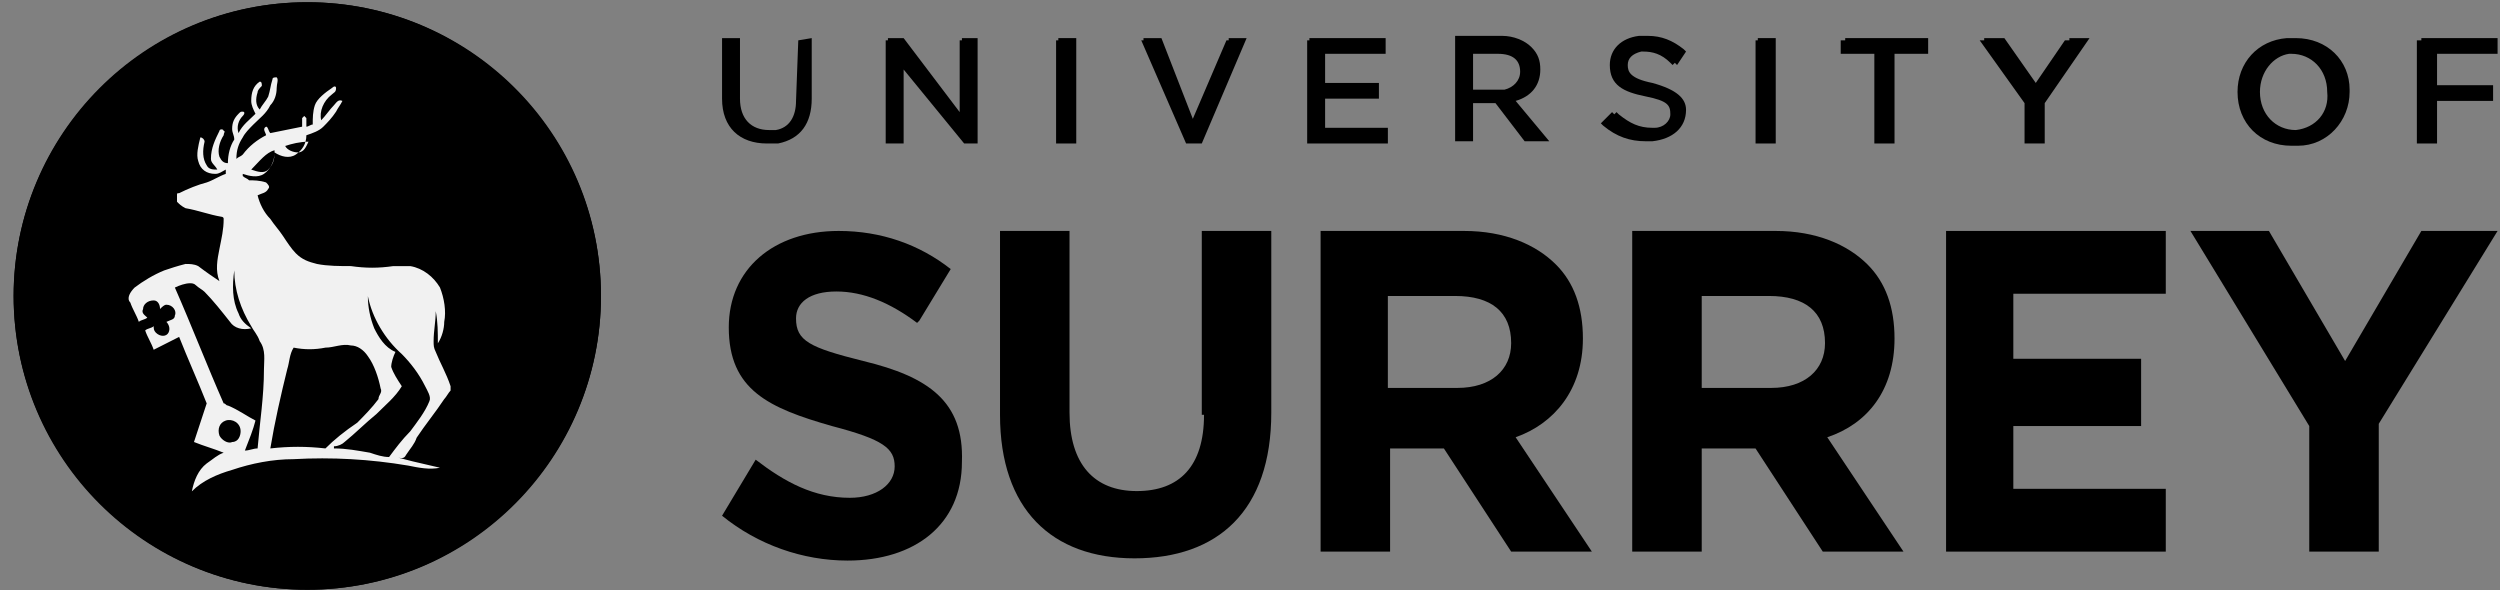 <?xml version="1.0" encoding="utf-8"?>
<svg xmlns="http://www.w3.org/2000/svg" width="161" height="38" viewBox="0 0 161 38" fill="none">
<rect x="0" y="0" width="161" height="38" fill="#808080" stroke="none"/>
<path d="M19.79 0.144C9.251 0.144 0.877 8.664 0.877 19.061C0.877 29.603 9.395 37.979 19.79 37.979C30.329 37.979 38.703 29.459 38.703 19.061C38.703 8.519 30.185 0.144 19.79 0.144Z" fill="black"/>
<path d="M16.469 20.938C15.747 19.783 15.314 18.628 15.314 17.184C15.17 18.05 15.17 19.205 15.603 19.927C15.747 20.361 16.18 20.649 16.469 20.938C16.036 20.938 15.458 20.794 15.025 20.505C14.448 19.783 13.87 19.061 13.293 18.483C13.148 18.339 12.86 18.195 12.715 18.05C12.571 17.906 12.427 17.906 12.282 17.906C11.993 18.05 11.56 18.195 11.271 18.195C12.427 20.794 13.437 23.393 14.592 25.993C14.592 26.137 14.736 26.137 14.881 26.137C15.458 26.426 16.036 26.859 16.758 27.148C16.469 27.87 16.325 28.592 16.036 29.17C16.325 29.17 16.613 29.025 16.902 29.025C17.046 27.292 17.191 25.415 17.335 23.682C17.335 23.105 17.335 22.382 17.191 21.805C16.902 21.516 16.613 21.227 16.469 20.938Z" fill="black"/>
<path d="M17.48 10.252C17.769 9.963 17.913 9.386 17.913 9.097C17.336 9.386 16.759 9.819 16.47 10.396C16.614 10.396 17.047 10.541 17.48 10.252Z" fill="black"/>
<path d="M14.448 27.293C14.015 27.437 13.871 27.87 14.015 28.303C14.159 28.592 14.448 28.881 14.881 28.737C15.17 28.592 15.459 28.303 15.459 28.015C15.459 27.581 14.881 27.148 14.448 27.293Z" fill="black"/>
<path d="M19.358 9.241C19.647 9.097 19.936 8.808 20.08 8.519C19.503 8.664 19.07 8.808 18.492 8.953C18.637 9.097 18.925 9.241 19.358 9.241Z" fill="black"/>
<path d="M29.752 25.271C29.607 25.56 29.463 25.704 29.319 25.849C28.741 26.715 28.019 27.581 27.442 28.448C27.153 28.881 26.864 29.17 26.72 29.603C26.576 29.747 26.431 29.747 26.142 29.892C26.72 30.036 27.297 30.181 27.73 30.325C28.308 30.47 29.03 30.614 29.607 30.758C28.886 30.758 28.164 30.758 27.442 30.614C24.843 30.325 22.244 30.036 19.646 30.181C18.202 30.325 16.758 30.47 15.459 30.903C14.448 31.192 13.582 31.625 12.716 32.347C12.86 31.625 13.149 30.903 13.726 30.47C14.015 30.181 14.448 29.892 14.881 29.747C14.159 29.459 13.582 29.314 12.86 29.025C13.149 28.159 13.438 27.293 13.726 26.426C13.149 24.982 12.427 23.393 11.849 21.949C11.272 22.238 10.694 22.527 10.117 22.816C9.973 22.383 9.684 21.949 9.539 21.516C9.684 21.372 9.973 21.372 10.117 21.227C10.117 21.372 10.117 21.661 10.261 21.661C10.406 21.949 10.983 21.949 11.127 21.661C11.272 21.372 11.272 21.083 10.983 20.939C11.272 20.939 11.416 20.794 11.561 20.505C11.705 20.216 11.416 19.783 10.983 19.783C10.839 19.783 10.694 19.928 10.55 20.072C10.55 19.783 10.406 19.639 10.117 19.494C9.828 19.35 9.395 19.639 9.395 20.072C9.395 20.361 9.539 20.505 9.684 20.65C9.539 20.794 9.251 20.939 9.106 20.939C8.962 20.505 8.673 20.072 8.529 19.639C8.384 19.206 8.529 18.772 8.818 18.628C9.395 18.195 10.117 17.762 10.839 17.473C11.272 17.328 11.849 17.04 12.283 17.04C12.571 17.04 12.86 17.04 13.149 17.184C13.582 17.473 14.015 17.762 14.592 18.195C14.304 17.473 14.304 16.751 14.592 16.029C14.737 15.451 14.881 14.729 14.881 14.007C14.881 13.863 14.737 13.863 14.737 13.863C13.871 13.718 13.149 13.429 12.427 13.285C12.138 13.285 11.994 12.996 11.849 12.852C11.705 12.707 11.705 12.563 11.849 12.418C11.849 12.274 11.994 12.274 11.994 12.274C12.571 11.985 13.149 11.841 13.871 11.552C14.304 11.408 14.737 11.119 15.17 10.974C15.17 10.83 15.17 10.685 15.17 10.685C14.881 10.83 14.737 10.974 14.448 10.974C13.871 10.974 13.438 10.541 13.293 10.108C13.149 9.53 13.293 8.953 13.438 8.519C13.582 8.519 13.726 8.664 13.726 8.808C13.582 9.386 13.582 9.963 13.871 10.397C14.015 10.685 14.304 10.685 14.592 10.685C14.448 10.541 14.159 10.252 14.159 9.963C14.015 9.241 14.304 8.664 14.737 8.086C14.737 7.942 15.026 7.942 15.026 8.086C15.17 8.231 15.026 8.375 15.026 8.375C14.737 8.808 14.592 9.386 14.737 9.819C14.737 10.108 15.026 10.252 15.314 10.252C15.314 9.675 15.603 9.241 15.748 8.664C15.603 8.375 15.603 8.231 15.603 7.942C15.603 7.509 15.748 7.22 16.036 6.931C16.181 6.787 16.181 6.786 16.325 6.786C16.469 6.931 16.469 7.075 16.325 7.075C16.036 7.364 15.892 7.797 16.036 8.231C16.325 7.797 16.758 7.364 17.191 6.931C17.047 6.642 16.902 6.353 16.902 6.064C16.902 5.631 17.047 5.054 17.48 4.765C17.624 4.765 17.624 4.909 17.624 5.054C17.48 5.198 17.336 5.342 17.336 5.487C17.191 5.92 17.336 6.353 17.48 6.642C17.769 6.353 17.913 6.064 18.058 5.776C18.202 5.487 18.346 5.054 18.346 4.62C18.346 4.476 18.491 4.332 18.635 4.476C18.635 4.765 18.635 5.054 18.635 5.198C18.491 5.631 18.491 6.064 18.202 6.353C17.913 6.787 17.48 7.22 17.047 7.509C16.758 7.797 16.469 8.086 16.325 8.375C16.036 8.808 15.892 9.386 15.892 9.819C16.036 9.819 16.181 9.675 16.325 9.53C16.758 8.953 17.336 8.519 17.913 8.231C17.769 8.086 17.624 7.797 17.913 7.653C18.202 7.653 18.202 7.942 18.202 8.086C18.924 7.942 19.646 7.797 20.367 7.653C20.367 7.509 20.367 7.22 20.367 7.075L20.512 6.931L20.656 7.075C20.656 7.22 20.656 7.509 20.656 7.653C20.801 7.653 20.945 7.509 21.089 7.509C20.945 7.075 20.945 6.642 21.234 6.209C21.522 5.631 21.956 5.342 22.389 5.054C22.533 5.054 22.677 5.054 22.677 5.054C22.677 5.198 22.533 5.342 22.389 5.487C21.811 5.92 21.523 6.498 21.667 7.22C21.956 6.931 22.244 6.642 22.533 6.209C22.677 6.064 22.822 5.776 23.111 5.92C23.111 6.209 22.822 6.498 22.677 6.642C22.389 6.931 22.1 7.364 21.811 7.653C21.523 7.942 21.089 8.086 20.656 8.231C20.512 8.664 20.367 9.241 19.934 9.53C19.501 9.819 18.924 9.675 18.491 9.386C18.491 9.963 18.202 10.541 17.769 10.83C17.336 11.119 16.758 10.974 16.325 10.83V10.974C16.469 11.119 16.614 11.119 16.758 11.263C17.191 11.263 17.624 11.263 17.913 11.408C18.058 11.408 18.058 11.696 18.058 11.841C17.913 12.13 17.624 12.13 17.336 12.274C17.624 12.852 17.913 13.285 18.202 13.863C18.491 14.296 18.779 14.585 19.068 15.018C19.357 15.451 19.646 15.884 19.934 16.173C20.367 16.606 20.801 16.751 21.378 16.895C22.1 17.04 22.822 17.04 23.688 17.04C24.699 17.04 25.565 17.04 26.576 17.04C27.009 17.04 27.297 16.895 27.73 17.04C28.597 17.184 29.319 17.762 29.752 18.484C30.041 19.206 30.185 19.928 30.041 20.794C30.041 21.372 29.896 21.805 29.607 22.238C29.463 21.516 29.463 20.794 29.463 20.072C29.463 20.794 29.319 21.372 29.319 22.094C29.319 22.383 29.319 22.672 29.463 22.816C29.752 23.682 30.185 24.404 30.474 25.126C29.752 25.126 29.752 25.126 29.752 25.271ZM19.79 0.144C9.395 0.144 0.877 8.664 0.877 19.061C0.877 29.459 9.395 37.979 19.79 37.979C30.185 37.979 38.703 29.459 38.703 19.061C38.703 8.664 30.185 0.144 19.79 0.144Z" fill="black"/>
<path d="M26.287 22.816C25.132 21.805 24.41 20.361 23.977 18.917C23.977 19.639 24.121 20.361 24.41 21.083C24.699 21.805 25.132 22.383 25.854 22.672C25.709 22.96 25.565 23.394 25.565 23.682C25.709 24.116 25.998 24.693 26.287 24.982C25.709 25.704 25.132 26.282 24.555 26.859C23.833 27.581 23.111 28.159 22.389 28.737C22.1 28.881 21.956 29.026 21.667 29.026V29.17C22.533 29.314 23.255 29.314 24.121 29.459C24.554 29.459 24.988 29.603 25.421 29.747C25.854 29.17 26.287 28.592 26.72 28.015C27.153 27.293 27.731 26.715 28.019 25.993C28.164 25.704 28.019 25.271 27.731 24.982C27.442 24.26 26.864 23.538 26.287 22.816Z" fill="black"/>
<path d="M24.555 25.704C24.699 25.56 24.843 25.271 24.699 24.982C24.555 24.26 24.266 23.538 23.833 22.816C23.544 22.383 23.111 22.094 22.678 22.094C22.1 22.094 21.523 22.238 20.945 22.238C20.223 22.383 19.501 22.383 18.78 22.238C18.635 22.671 18.491 23.249 18.346 23.682C17.913 25.415 17.625 27.148 17.191 29.025C18.491 28.881 19.646 28.881 20.945 29.025C21.667 28.448 22.244 27.87 22.822 27.293C23.544 26.859 24.121 26.282 24.555 25.704Z" fill="black"/>
<path d="M51.409 2.598L51.264 6.497C51.264 7.508 50.831 8.23 49.965 8.375C49.821 8.375 49.676 8.375 49.532 8.375C48.377 8.375 47.655 7.653 47.655 6.353V2.454H46.644H46.5V6.353C46.5 8.23 47.655 9.241 49.388 9.241C49.676 9.241 49.821 9.241 50.109 9.241C51.553 8.952 52.275 7.942 52.275 6.353V2.454L51.409 2.598Z" fill="black"/>
<path d="M61.948 2.599H61.803V7.22L58.194 2.454H57.183V2.599H57.039V9.241H58.05H58.194V4.476L62.092 9.241H62.814H62.958V2.454H61.948V2.599Z" fill="black"/>
<path d="M68.156 2.599H68.012V9.241H69.167H69.311V2.454H68.156V2.599Z" fill="black"/>
<path d="M79.128 2.599H78.983L76.818 7.653L74.796 2.454H73.641V2.599H73.497L76.385 9.241H77.251H77.395L80.283 2.454H79.128V2.599Z" fill="black"/>
<path d="M85.337 6.353H88.657H88.802V5.342H85.337V3.465H89.09H89.235V2.454H84.326V2.599H84.182V9.241H89.09H89.379V8.23H85.337V6.353Z" fill="black"/>
<path d="M97.608 6.498C98.619 6.209 99.196 5.487 99.196 4.476C99.196 3.898 99.052 3.465 98.619 3.032C98.186 2.599 97.464 2.31 96.742 2.31H93.854H93.71V9.097H94.721H94.865V6.642H96.309L98.186 9.097H99.485H99.774L97.608 6.498ZM96.742 5.776H94.865V3.465H96.453C97.464 3.465 97.897 3.898 97.897 4.62C97.897 5.198 97.464 5.631 96.886 5.776H96.742Z" fill="black"/>
<path d="M106.415 5.342C104.972 5.053 104.827 4.62 104.827 4.187C104.827 3.754 105.116 3.465 105.693 3.321H105.838C106.415 3.321 106.993 3.465 107.57 4.043L107.715 4.187L107.859 4.043L108.003 4.187L108.581 3.321L108.437 3.176C107.715 2.599 106.993 2.31 106.127 2.31C105.982 2.31 105.693 2.31 105.549 2.31C104.394 2.454 103.672 3.176 103.672 4.187C103.672 5.487 104.538 5.92 105.982 6.209C107.426 6.498 107.57 6.786 107.57 7.364C107.57 7.797 107.137 8.23 106.56 8.23H106.415C105.549 8.23 104.972 7.942 104.25 7.364L104.105 7.22L103.961 7.364L103.817 7.22L103.095 7.942L103.239 8.086C104.105 8.808 104.972 9.097 105.982 9.097C106.127 9.097 106.271 9.097 106.415 9.097C107.715 8.953 108.581 8.23 108.581 7.075C108.581 6.353 108.003 5.776 106.415 5.342Z" fill="black"/>
<path d="M113.202 2.599H113.058V9.241H114.068H114.357V2.454H113.202V2.599Z" fill="black"/>
<path d="M118.831 2.599H118.542V3.465H120.708V9.241H121.718H122.007V3.465H123.884H124.173V2.454H118.831V2.599Z" fill="black"/>
<path d="M133.268 2.599H132.979L131.103 5.342L129.081 2.454H127.782V2.599H127.493L130.381 6.642V9.241H131.391H131.68V6.642L134.567 2.454H133.268V2.599Z" fill="black"/>
<path d="M147.85 2.454C147.706 2.454 147.417 2.454 147.273 2.454C145.396 2.599 144.097 4.043 144.097 5.92C144.097 7.942 145.54 9.386 147.562 9.386C147.706 9.386 147.85 9.386 147.995 9.386C149.872 9.386 151.315 7.797 151.315 5.92C151.315 5.92 151.315 5.92 151.315 5.775C151.315 3.898 149.872 2.454 147.85 2.454ZM147.85 8.375C146.551 8.375 145.54 7.364 145.54 5.92C145.54 4.62 146.407 3.609 147.417 3.465H147.562C148.861 3.465 149.872 4.476 149.872 5.92C150.016 7.22 149.15 8.23 147.85 8.375C147.995 8.375 147.995 8.375 147.85 8.375Z" fill="black"/>
<path d="M160.844 2.454H155.935V2.599H155.646V9.241H156.657H156.946V6.498H160.122H160.555V5.487H156.946V3.465H160.555H160.844V2.454Z" fill="black"/>
<path d="M77.539 26.715C77.539 30.036 75.951 31.625 73.208 31.625C70.465 31.625 68.877 29.892 68.877 26.57V14.873H64.401V26.715C64.401 32.78 67.722 35.957 73.064 35.957C78.406 35.957 81.871 32.924 81.871 26.57V14.873H77.395V26.715H77.539Z" fill="black"/>
<path d="M155.935 14.873L151.026 23.249L146.118 14.873H141.064L148.716 27.437V35.524H153.192V27.293L160.844 14.873H155.935Z" fill="black"/>
<path d="M97.319 22.094C97.319 23.827 96.019 24.982 93.854 24.982H89.378V19.061H93.709C96.019 19.061 97.319 20.072 97.319 22.094ZM101.939 21.805C101.939 19.783 101.361 18.195 100.206 17.039C98.907 15.74 96.886 14.873 94.287 14.873H85.047V35.524H89.522V28.881H92.987L97.319 35.524H102.516L97.607 28.159C100.062 27.292 101.939 25.126 101.939 21.805Z" fill="black"/>
<path d="M117.531 22.094C117.531 23.827 116.232 24.982 114.066 24.982H109.591V19.061H113.922C116.232 19.061 117.531 20.072 117.531 22.094ZM122.007 21.805C122.007 19.783 121.43 18.195 120.275 17.039C118.975 15.74 116.954 14.873 114.355 14.873H105.115V35.524H109.591V28.881H113.056L117.387 35.524H122.584L117.676 28.159C120.275 27.292 122.007 25.126 122.007 21.805Z" fill="black"/>
<path d="M55.596 23.249C52.131 22.383 51.264 21.949 51.264 20.505C51.264 19.494 52.131 18.772 53.863 18.772C55.596 18.772 57.328 19.494 59.061 20.794L59.205 20.65L61.226 17.328C59.205 15.74 56.751 14.873 54.008 14.873C49.821 14.873 46.933 17.328 46.933 21.083C46.933 25.126 49.532 26.282 53.574 27.437C56.895 28.303 57.617 28.881 57.617 30.036C57.617 31.192 56.462 32.058 54.729 32.058C52.419 32.058 50.542 31.047 48.666 29.603L46.5 33.213C48.81 35.09 51.697 36.101 54.585 36.101C58.916 36.101 61.948 33.791 61.948 29.747C62.092 25.848 59.782 24.26 55.596 23.249Z" fill="black"/>
<path d="M125.327 35.524H139.476V31.48H129.658V27.437H137.888V23.105H129.658V18.917H139.476V14.873H125.327V35.524Z" fill="black"/>
<path d="M26.15 29.294C26.423 28.879 26.696 28.603 26.832 28.188C27.379 27.36 28.062 26.531 28.608 25.702C28.744 25.564 28.881 25.288 29.018 25.149C29.018 25.011 29.018 25.011 29.018 24.873C28.744 24.044 28.335 23.354 28.062 22.663C27.925 22.387 27.925 22.248 27.925 21.972C27.925 21.281 28.062 20.729 28.062 20.038C28.198 20.729 28.198 21.419 28.198 22.11C28.471 21.696 28.608 21.143 28.608 20.729C28.744 20.038 28.608 19.209 28.335 18.519C27.925 17.828 27.242 17.275 26.423 17.137C26.013 17.137 25.74 17.137 25.33 17.137C24.374 17.275 23.555 17.275 22.599 17.137C21.916 17.137 21.096 17.137 20.413 16.999C19.867 16.861 19.457 16.723 19.047 16.308C18.774 16.032 18.501 15.618 18.228 15.203C17.955 14.789 17.682 14.512 17.409 14.098C16.999 13.684 16.726 13.131 16.589 12.579C16.862 12.44 17.135 12.44 17.272 12.164C17.409 12.026 17.272 11.888 17.135 11.75C16.726 11.612 16.316 11.612 16.043 11.612C15.906 11.473 15.77 11.473 15.633 11.335V11.197C16.043 11.335 16.589 11.473 16.999 11.197C17.409 10.921 17.682 10.368 17.682 9.816C18.091 10.092 18.638 10.23 19.047 9.954C19.457 9.678 19.73 9.263 19.73 8.711C20.14 8.572 20.55 8.434 20.823 8.158C21.096 7.882 21.369 7.605 21.642 7.191C21.779 6.915 21.916 6.777 22.052 6.5C21.779 6.362 21.642 6.638 21.506 6.777C21.233 7.053 20.96 7.467 20.686 7.744C20.55 7.191 20.823 6.5 21.369 6.086C21.506 5.948 21.642 5.948 21.642 5.672C21.642 5.533 21.506 5.533 21.369 5.672C20.96 5.948 20.413 6.362 20.277 6.777C20.14 7.191 20.14 7.605 20.14 8.02C20.003 8.02 19.867 8.158 19.73 8.158C19.73 8.02 19.73 7.744 19.73 7.606L19.594 7.467L19.457 7.606C19.457 7.744 19.457 8.02 19.457 8.158C18.774 8.296 18.091 8.434 17.409 8.572C17.272 8.434 17.272 8.158 17.135 8.158C16.862 8.296 17.135 8.572 17.135 8.711C16.589 8.987 16.043 9.401 15.633 9.954C15.496 10.092 15.36 10.092 15.223 10.23C15.223 9.678 15.36 9.263 15.633 8.849C15.77 8.572 16.043 8.296 16.316 8.02C16.726 7.605 17.135 7.329 17.409 6.777C17.682 6.5 17.818 6.086 17.818 5.672C17.818 5.395 17.955 5.119 17.818 4.981C17.682 4.981 17.545 4.981 17.545 5.119C17.409 5.533 17.409 5.81 17.272 6.224C17.135 6.5 16.862 6.777 16.726 7.053C16.453 6.777 16.453 6.362 16.589 5.948C16.589 5.81 16.726 5.672 16.862 5.533C16.862 5.395 16.862 5.257 16.726 5.257C16.316 5.533 16.179 5.948 16.179 6.5C16.179 6.777 16.316 7.053 16.453 7.329C16.043 7.744 15.633 8.02 15.36 8.572C15.223 8.158 15.36 7.744 15.633 7.467C15.77 7.329 15.77 7.191 15.633 7.191C15.496 7.191 15.496 7.191 15.36 7.329C15.087 7.605 14.95 7.882 14.95 8.296C14.95 8.572 15.087 8.711 15.087 8.987C14.813 9.401 14.677 9.954 14.677 10.507C14.404 10.507 14.267 10.368 14.131 10.092C13.994 9.678 14.131 9.125 14.404 8.711C14.404 8.572 14.54 8.434 14.404 8.434C14.404 8.296 14.131 8.296 14.131 8.434C13.857 8.987 13.584 9.539 13.584 10.23C13.584 10.506 13.857 10.645 13.994 10.921C13.721 10.921 13.448 10.921 13.311 10.645C13.038 10.23 13.038 9.678 13.175 9.125C13.175 8.987 13.038 8.849 12.902 8.849C12.765 9.401 12.628 9.954 12.765 10.368C12.901 10.921 13.311 11.197 13.857 11.197C14.131 11.197 14.267 11.059 14.54 10.921C14.54 11.059 14.54 11.197 14.54 11.197C14.131 11.335 13.721 11.612 13.311 11.75C12.765 11.888 12.082 12.164 11.536 12.44C11.399 12.44 11.399 12.44 11.399 12.579C11.399 12.717 11.399 12.855 11.399 12.993C11.536 13.131 11.672 13.269 11.945 13.407C12.765 13.546 13.448 13.822 14.267 13.96C14.267 13.96 14.404 13.96 14.404 14.098C14.404 14.789 14.267 15.341 14.131 16.032C13.994 16.723 13.857 17.413 14.131 18.104C13.721 17.828 13.311 17.552 12.765 17.137C12.492 16.999 12.219 16.999 11.945 16.999C11.399 17.137 10.989 17.275 10.58 17.413C9.897 17.69 9.214 18.104 8.668 18.519C8.394 18.795 8.121 19.209 8.394 19.486C8.531 19.9 8.804 20.314 8.941 20.729C9.077 20.591 9.35 20.591 9.487 20.453C9.35 20.314 9.077 20.176 9.214 19.9C9.214 19.624 9.487 19.347 9.897 19.347C10.17 19.347 10.306 19.624 10.306 19.9C10.443 19.762 10.58 19.624 10.716 19.624C11.126 19.624 11.399 20.038 11.262 20.314C11.262 20.591 10.989 20.591 10.716 20.729C10.853 20.867 10.989 21.143 10.853 21.419C10.716 21.696 10.306 21.696 10.033 21.419C9.897 21.281 9.897 21.143 9.897 21.005C9.76 21.143 9.487 21.143 9.35 21.281C9.487 21.696 9.76 22.11 9.897 22.525C10.443 22.248 10.989 21.972 11.536 21.696C12.082 23.077 12.765 24.597 13.311 25.978C13.038 26.807 12.765 27.636 12.492 28.465C13.175 28.741 13.721 28.879 14.404 29.155C13.994 29.294 13.721 29.57 13.311 29.846C12.765 30.261 12.492 30.951 12.355 31.642C13.038 30.951 13.994 30.537 14.95 30.261C16.179 29.846 17.545 29.57 18.911 29.57C21.369 29.432 23.828 29.57 26.286 29.984C26.969 30.122 27.652 30.261 28.335 30.122C27.788 29.984 27.106 29.846 26.559 29.708C26.013 29.57 25.467 29.432 25.057 29.294C25.876 29.57 26.013 29.57 26.15 29.294ZM19.867 9.125C19.73 9.401 19.594 9.816 19.184 9.816C18.911 9.816 18.501 9.678 18.365 9.401C18.774 9.263 19.321 9.125 19.867 9.125ZM17.682 9.678C17.682 10.092 17.682 10.506 17.272 10.921C16.999 11.197 16.589 11.059 16.179 10.921C16.726 10.368 17.135 9.816 17.682 9.678ZM14.95 28.465C14.677 28.603 14.267 28.326 14.131 28.05C13.994 27.636 14.131 27.221 14.54 27.083C14.95 26.945 15.496 27.221 15.496 27.774C15.496 28.05 15.36 28.465 14.95 28.465ZM16.999 23.768C16.999 25.564 16.726 27.221 16.589 28.879C16.316 28.879 16.043 29.017 15.77 29.017C16.043 28.327 16.316 27.636 16.453 27.083C15.906 26.807 15.36 26.393 14.677 26.116C14.54 26.116 14.54 25.978 14.404 25.978C13.311 23.492 12.355 21.005 11.262 18.519C11.536 18.38 11.945 18.242 12.219 18.242C12.355 18.242 12.492 18.242 12.628 18.38C12.765 18.519 13.038 18.657 13.175 18.795C13.721 19.347 14.267 20.038 14.813 20.729C15.087 21.143 15.633 21.281 16.179 21.143C15.77 20.867 15.496 20.591 15.36 20.176C14.95 19.347 14.95 18.381 15.087 17.413C15.087 18.657 15.496 19.9 16.179 21.005C16.316 21.281 16.589 21.558 16.726 21.972C17.135 22.525 16.999 23.215 16.999 23.768ZM20.959 28.879C19.73 28.741 18.638 28.741 17.409 28.879C17.682 27.221 18.091 25.426 18.501 23.768C18.638 23.354 18.638 22.801 18.911 22.387C19.594 22.525 20.277 22.525 20.959 22.387C21.506 22.387 22.052 22.11 22.599 22.248C23.008 22.248 23.418 22.525 23.691 22.939C24.101 23.492 24.374 24.32 24.511 25.011C24.647 25.288 24.374 25.426 24.374 25.702C23.964 26.255 23.418 26.807 23.008 27.221C22.189 27.774 21.506 28.327 20.959 28.879ZM25.057 29.432C24.647 29.432 24.237 29.294 23.828 29.155C23.008 29.017 22.325 28.879 21.506 28.879V28.741C21.779 28.741 22.052 28.603 22.189 28.465C22.872 27.912 23.555 27.221 24.237 26.669C24.784 26.116 25.467 25.564 25.876 24.873C25.603 24.459 25.33 24.044 25.194 23.63C25.194 23.354 25.33 22.939 25.467 22.663C24.784 22.387 24.374 21.696 24.101 21.143C23.828 20.453 23.691 19.762 23.691 19.071C23.964 20.453 24.784 21.834 25.876 22.801C26.423 23.354 26.969 24.044 27.379 24.873C27.515 25.149 27.788 25.564 27.652 25.84C27.379 26.531 26.832 27.221 26.423 27.774C25.876 28.327 25.467 28.879 25.057 29.432Z" fill="#F1F1F1"/>
</svg>